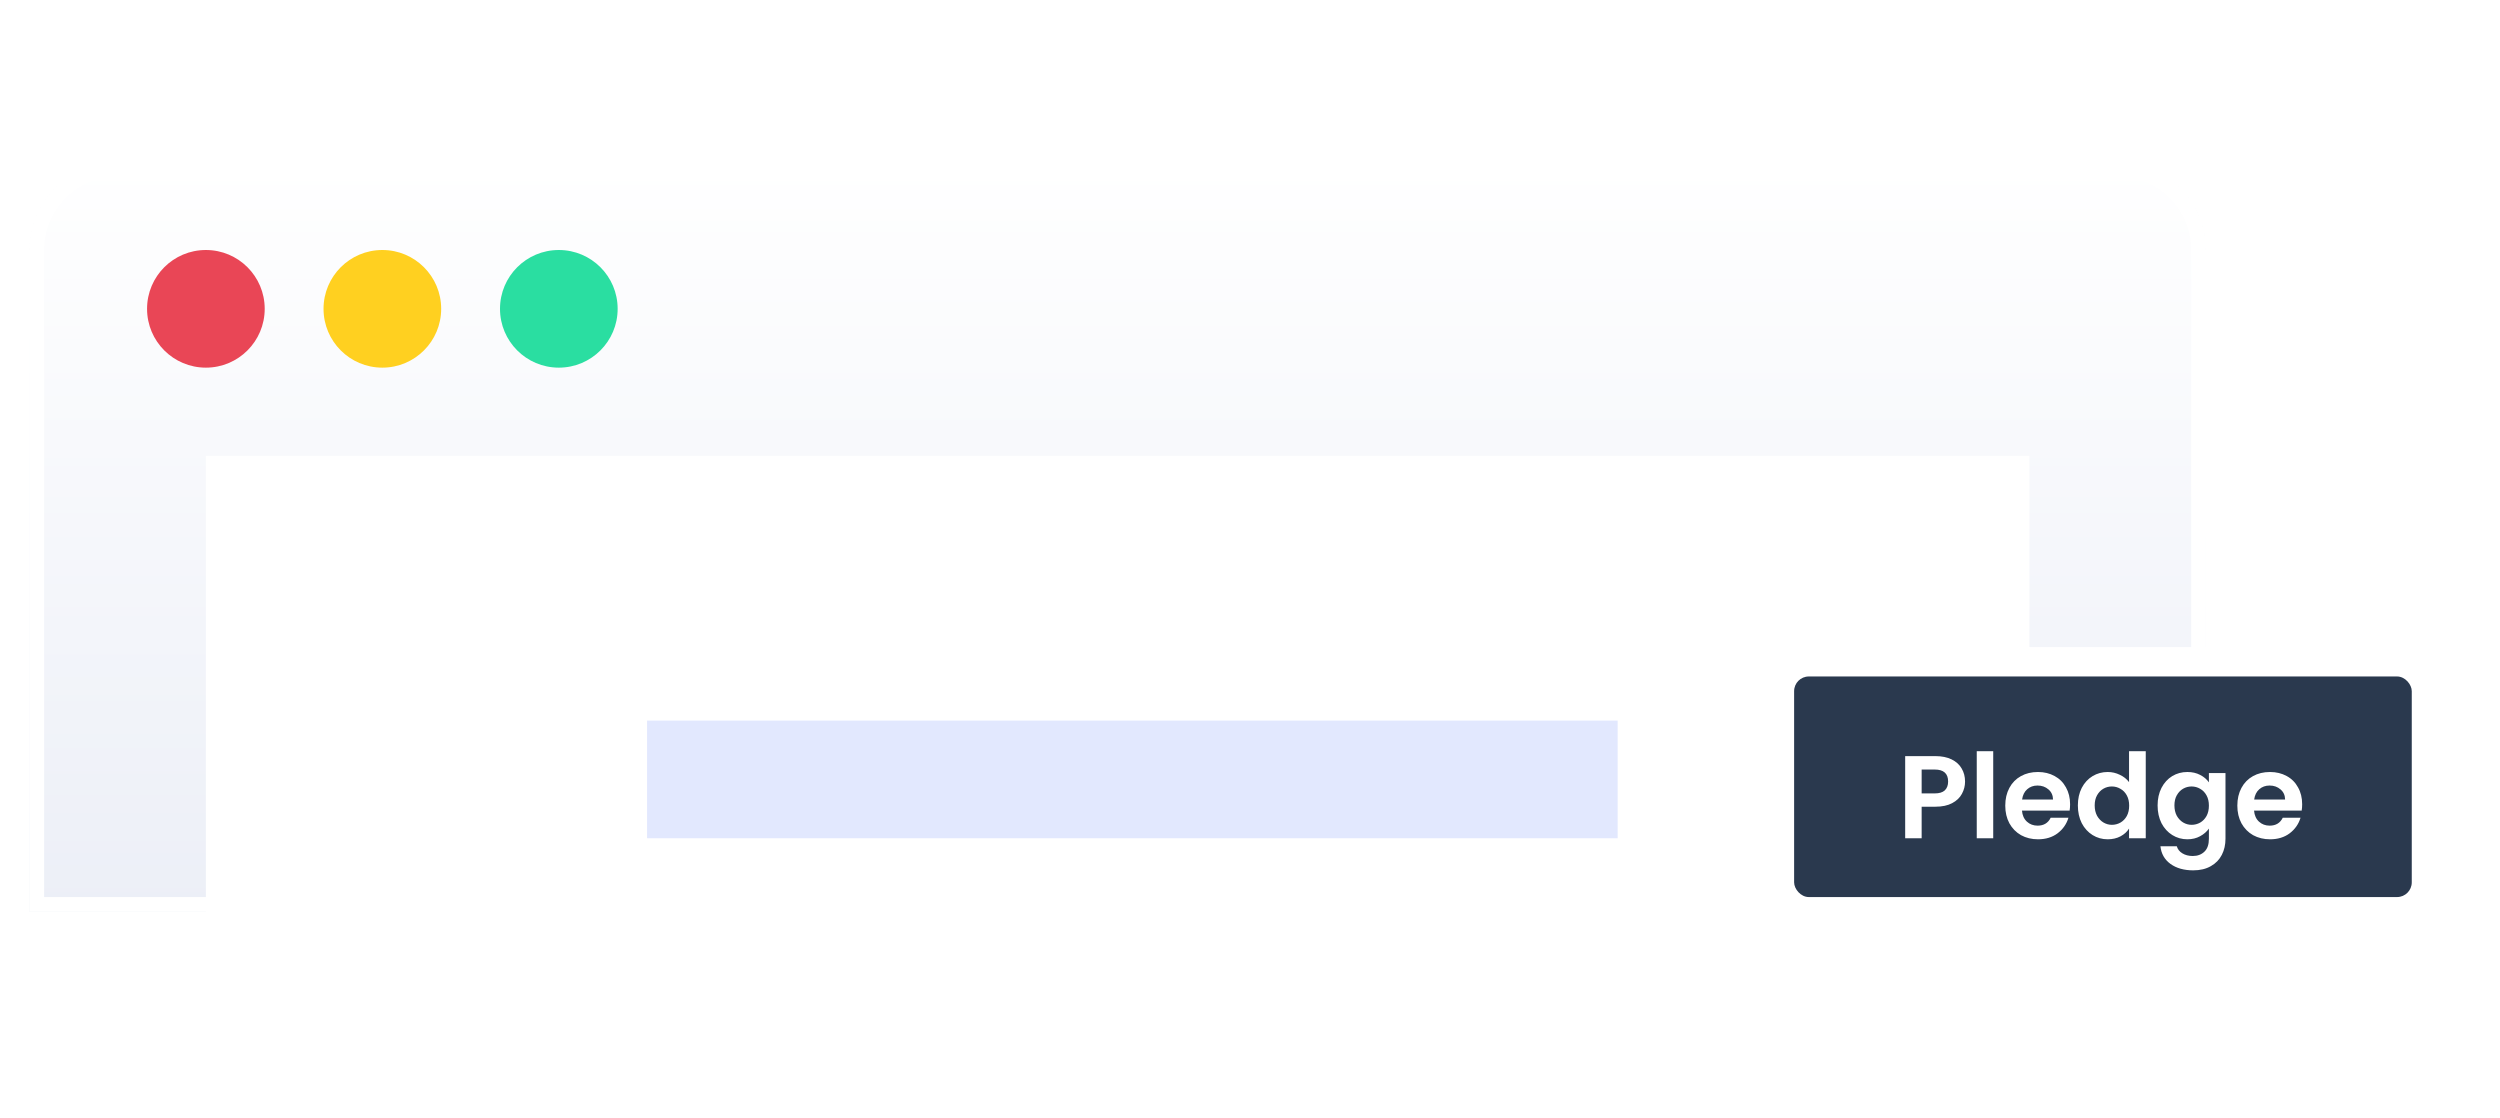<svg width="170" height="76" viewBox="0 0 170 76" fill="none" xmlns="http://www.w3.org/2000/svg">
<g clip-path="url(#clip0_226_4237)">
<g filter="url(#filter0_d_226_4237)">
<g filter="url(#filter1_d_226_4237)">
<path d="M1 13C1 9.686 3.686 7 7 7H143C146.314 7 149 9.686 149 13V58H1V13Z" fill="url(#paint0_linear_226_4237)"/>
<path d="M7 7.5H143C146.038 7.5 148.5 9.962 148.5 13V57.5H1.5V13C1.5 9.962 3.962 7.5 7 7.5Z" stroke="white"/>
</g>
<circle cx="13" cy="19" r="4" fill="#E94656"/>
<circle cx="25" cy="19" r="4" fill="#FFD020"/>
<circle cx="37" cy="19" r="4" fill="#2ADEA1"/>
<rect x="13" y="29" width="124" height="39" fill="white"/>
<g clip-path="url(#clip1_226_4237)">
<g filter="url(#filter2_bd_226_4237)">
<rect x="37" y="40" width="132" height="22" rx="4" fill="white"/>
</g>
<rect x="43" y="47" width="66" height="8" fill="#E2E8FE"/>
<rect x="121" y="44" width="42" height="15" rx="1" fill="#2A394E"/>
<path d="M132.624 51.144C132.624 51.443 132.552 51.723 132.408 51.984C132.269 52.245 132.048 52.456 131.744 52.616C131.445 52.776 131.067 52.856 130.608 52.856H129.672V55H128.552V49.416H130.608C131.04 49.416 131.408 49.491 131.712 49.64C132.016 49.789 132.243 49.995 132.392 50.256C132.547 50.517 132.624 50.813 132.624 51.144ZM130.56 51.952C130.869 51.952 131.099 51.883 131.248 51.744C131.397 51.6 131.472 51.4 131.472 51.144C131.472 50.6 131.168 50.328 130.56 50.328H129.672V51.952H130.56ZM134.539 49.08V55H133.419V49.08H134.539ZM139.766 52.688C139.766 52.848 139.755 52.992 139.734 53.12H136.494C136.52 53.44 136.632 53.691 136.83 53.872C137.027 54.053 137.27 54.144 137.558 54.144C137.974 54.144 138.27 53.965 138.446 53.608H139.654C139.526 54.035 139.28 54.387 138.918 54.664C138.555 54.936 138.11 55.072 137.582 55.072C137.155 55.072 136.771 54.979 136.43 54.792C136.094 54.6 135.83 54.331 135.638 53.984C135.451 53.637 135.358 53.237 135.358 52.784C135.358 52.325 135.451 51.923 135.638 51.576C135.824 51.229 136.086 50.963 136.422 50.776C136.758 50.589 137.144 50.496 137.582 50.496C138.003 50.496 138.379 50.587 138.71 50.768C139.046 50.949 139.304 51.208 139.486 51.544C139.672 51.875 139.766 52.256 139.766 52.688ZM138.606 52.368C138.6 52.08 138.496 51.851 138.294 51.68C138.091 51.504 137.843 51.416 137.55 51.416C137.272 51.416 137.038 51.501 136.846 51.672C136.659 51.837 136.544 52.069 136.502 52.368H138.606ZM140.295 52.768C140.295 52.32 140.383 51.923 140.559 51.576C140.741 51.229 140.986 50.963 141.295 50.776C141.605 50.589 141.949 50.496 142.327 50.496C142.615 50.496 142.89 50.56 143.151 50.688C143.413 50.811 143.621 50.976 143.775 51.184V49.08H144.911V55H143.775V54.344C143.637 54.563 143.442 54.739 143.191 54.872C142.941 55.005 142.65 55.072 142.319 55.072C141.946 55.072 141.605 54.976 141.295 54.784C140.986 54.592 140.741 54.323 140.559 53.976C140.383 53.624 140.295 53.221 140.295 52.768ZM143.783 52.784C143.783 52.512 143.73 52.28 143.623 52.088C143.517 51.891 143.373 51.741 143.191 51.64C143.01 51.533 142.815 51.48 142.607 51.48C142.399 51.48 142.207 51.531 142.031 51.632C141.855 51.733 141.711 51.883 141.599 52.08C141.493 52.272 141.439 52.501 141.439 52.768C141.439 53.035 141.493 53.269 141.599 53.472C141.711 53.669 141.855 53.821 142.031 53.928C142.213 54.035 142.405 54.088 142.607 54.088C142.815 54.088 143.01 54.037 143.191 53.936C143.373 53.829 143.517 53.68 143.623 53.488C143.73 53.291 143.783 53.056 143.783 52.784ZM147.741 50.496C148.072 50.496 148.362 50.563 148.613 50.696C148.864 50.824 149.061 50.992 149.205 51.2V50.568H150.333V55.032C150.333 55.443 150.25 55.808 150.085 56.128C149.92 56.453 149.672 56.709 149.341 56.896C149.01 57.088 148.61 57.184 148.141 57.184C147.512 57.184 146.994 57.037 146.589 56.744C146.189 56.451 145.962 56.051 145.909 55.544H147.021C147.08 55.747 147.205 55.907 147.397 56.024C147.594 56.147 147.832 56.208 148.109 56.208C148.434 56.208 148.698 56.109 148.901 55.912C149.104 55.72 149.205 55.427 149.205 55.032V54.344C149.061 54.552 148.861 54.725 148.605 54.864C148.354 55.003 148.066 55.072 147.741 55.072C147.368 55.072 147.026 54.976 146.717 54.784C146.408 54.592 146.162 54.323 145.981 53.976C145.805 53.624 145.717 53.221 145.717 52.768C145.717 52.32 145.805 51.923 145.981 51.576C146.162 51.229 146.405 50.963 146.709 50.776C147.018 50.589 147.362 50.496 147.741 50.496ZM149.205 52.784C149.205 52.512 149.152 52.28 149.045 52.088C148.938 51.891 148.794 51.741 148.613 51.64C148.432 51.533 148.237 51.48 148.029 51.48C147.821 51.48 147.629 51.531 147.453 51.632C147.277 51.733 147.133 51.883 147.021 52.08C146.914 52.272 146.861 52.501 146.861 52.768C146.861 53.035 146.914 53.269 147.021 53.472C147.133 53.669 147.277 53.821 147.453 53.928C147.634 54.035 147.826 54.088 148.029 54.088C148.237 54.088 148.432 54.037 148.613 53.936C148.794 53.829 148.938 53.68 149.045 53.488C149.152 53.291 149.205 53.056 149.205 52.784ZM155.547 52.688C155.547 52.848 155.536 52.992 155.515 53.12H152.275C152.302 53.44 152.414 53.691 152.611 53.872C152.808 54.053 153.051 54.144 153.339 54.144C153.755 54.144 154.051 53.965 154.227 53.608H155.435C155.307 54.035 155.062 54.387 154.699 54.664C154.336 54.936 153.891 55.072 153.363 55.072C152.936 55.072 152.552 54.979 152.211 54.792C151.875 54.6 151.611 54.331 151.419 53.984C151.232 53.637 151.139 53.237 151.139 52.784C151.139 52.325 151.232 51.923 151.419 51.576C151.606 51.229 151.867 50.963 152.203 50.776C152.539 50.589 152.926 50.496 153.363 50.496C153.784 50.496 154.16 50.587 154.491 50.768C154.827 50.949 155.086 51.208 155.267 51.544C155.454 51.875 155.547 52.256 155.547 52.688ZM154.387 52.368C154.382 52.08 154.278 51.851 154.075 51.68C153.872 51.504 153.624 51.416 153.331 51.416C153.054 51.416 152.819 51.501 152.627 51.672C152.44 51.837 152.326 52.069 152.283 52.368H154.387Z" fill="white"/>
</g>
</g>
</g>
<defs>
<filter id="filter0_d_226_4237" x="-1" y="6" width="174" height="67" filterUnits="userSpaceOnUse" color-interpolation-filters="sRGB">
<feFlood flood-opacity="0" result="BackgroundImageFix"/>
<feColorMatrix in="SourceAlpha" type="matrix" values="0 0 0 0 0 0 0 0 0 0 0 0 0 0 0 0 0 0 127 0" result="hardAlpha"/>
<feOffset dx="1" dy="2"/>
<feGaussianBlur stdDeviation="1.5"/>
<feColorMatrix type="matrix" values="0 0 0 0 0.165 0 0 0 0 0.224 0 0 0 0 0.306 0 0 0 0.1 0"/>
<feBlend mode="normal" in2="BackgroundImageFix" result="effect1_dropShadow_226_4237"/>
<feBlend mode="normal" in="SourceGraphic" in2="effect1_dropShadow_226_4237" result="shape"/>
</filter>
<filter id="filter1_d_226_4237" x="-3" y="5" width="156" height="59" filterUnits="userSpaceOnUse" color-interpolation-filters="sRGB">
<feFlood flood-opacity="0" result="BackgroundImageFix"/>
<feColorMatrix in="SourceAlpha" type="matrix" values="0 0 0 0 0 0 0 0 0 0 0 0 0 0 0 0 0 0 127 0" result="hardAlpha"/>
<feOffset dy="2"/>
<feGaussianBlur stdDeviation="2"/>
<feColorMatrix type="matrix" values="0 0 0 0 0.553 0 0 0 0 0.471 0 0 0 0 1 0 0 0 0.199 0"/>
<feBlend mode="normal" in2="BackgroundImageFix" result="effect1_dropShadow_226_4237"/>
<feBlend mode="normal" in="SourceGraphic" in2="effect1_dropShadow_226_4237" result="shape"/>
</filter>
<filter id="filter2_bd_226_4237" x="9.817" y="12.817" width="186.366" height="76.366" filterUnits="userSpaceOnUse" color-interpolation-filters="sRGB">
<feFlood flood-opacity="0" result="BackgroundImageFix"/>
<feGaussianBlur in="BackgroundImageFix" stdDeviation="13.591"/>
<feComposite in2="SourceAlpha" operator="in" result="effect1_backgroundBlur_226_4237"/>
<feColorMatrix in="SourceAlpha" type="matrix" values="0 0 0 0 0 0 0 0 0 0 0 0 0 0 0 0 0 0 127 0" result="hardAlpha"/>
<feOffset dy="2"/>
<feGaussianBlur stdDeviation="4"/>
<feColorMatrix type="matrix" values="0 0 0 0 0.451 0 0 0 0 0.506 0 0 0 0 0.725 0 0 0 0.204 0"/>
<feBlend mode="normal" in2="effect1_backgroundBlur_226_4237" result="effect2_dropShadow_226_4237"/>
<feBlend mode="normal" in="SourceGraphic" in2="effect2_dropShadow_226_4237" result="shape"/>
</filter>
<linearGradient id="paint0_linear_226_4237" x1="1" y1="7" x2="1" y2="58" gradientUnits="userSpaceOnUse">
<stop stop-color="white"/>
<stop offset="1" stop-color="#ECEFF7"/>
</linearGradient>
<clipPath id="clip0_226_4237">
<rect width="170" height="76" fill="white"/>
</clipPath>
<clipPath id="clip1_226_4237">
<rect width="132" height="22" fill="white" transform="translate(37 40)"/>
</clipPath>
</defs>
</svg>
